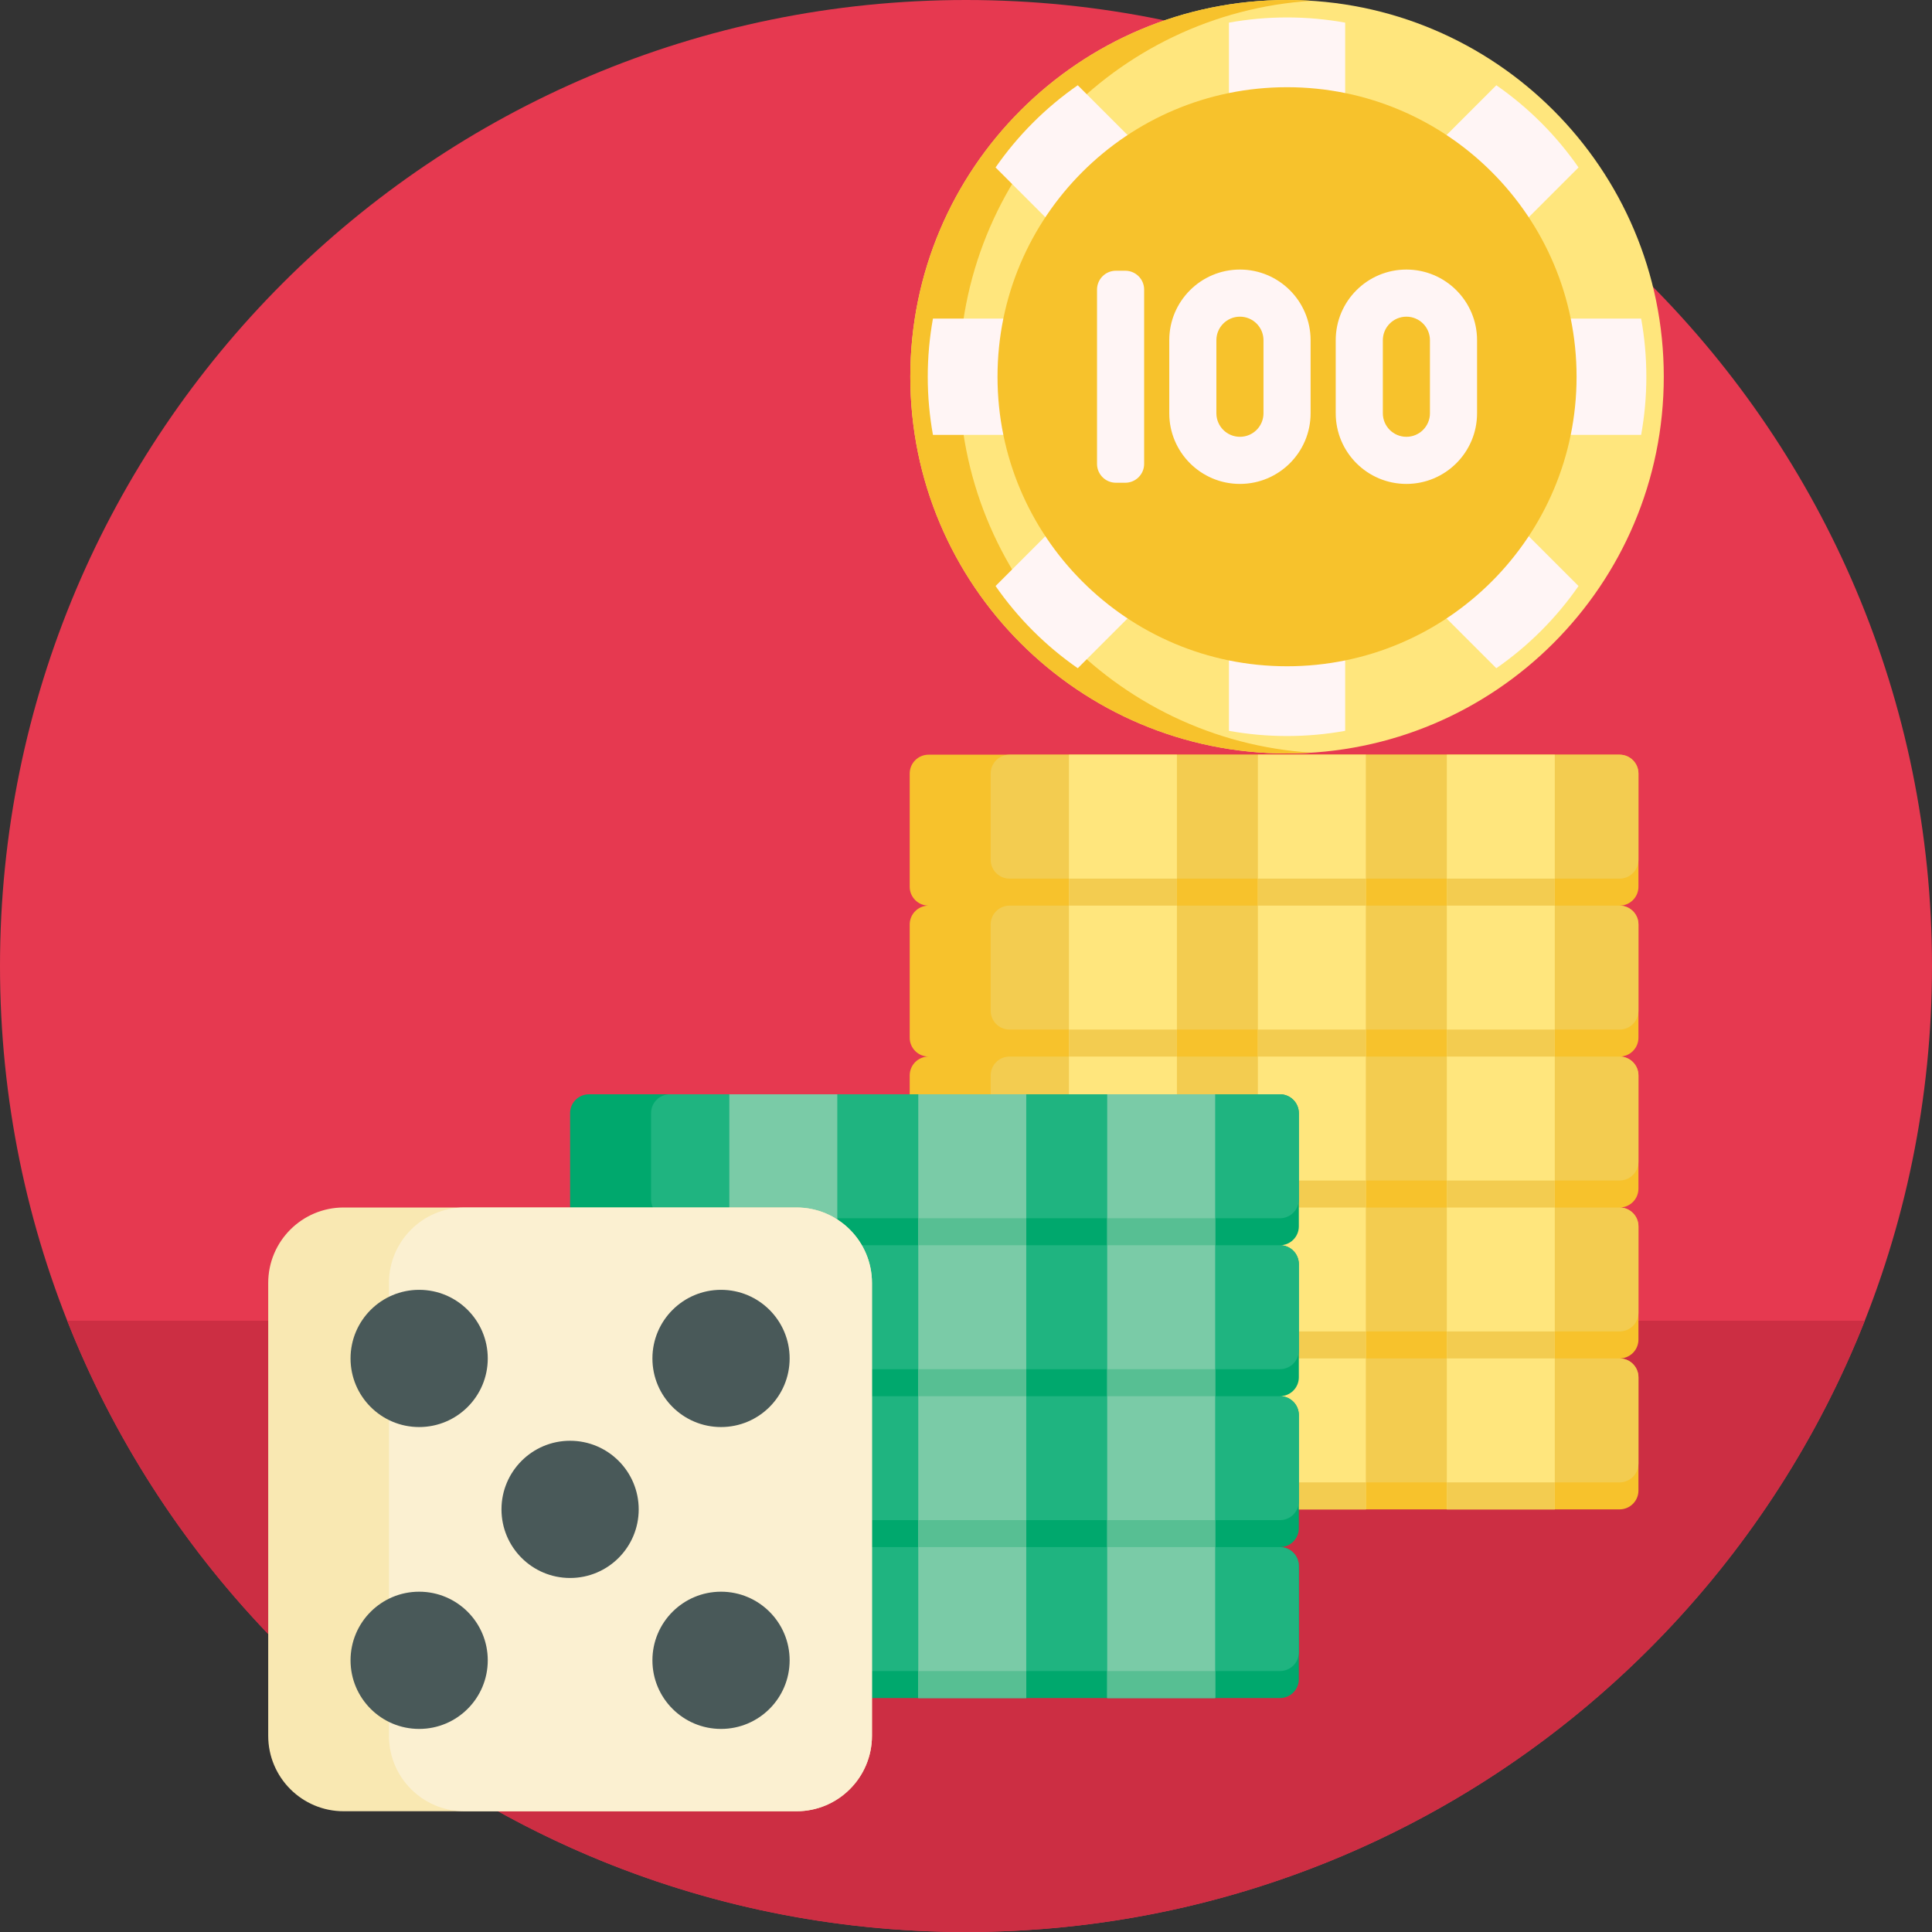 <?xml version="1.0" encoding="iso-8859-1"?>
<!-- Generator: Adobe Illustrator 19.0.0, SVG Export Plug-In . SVG Version: 6.00 Build 0)  -->
<svg version="1.1" id="Capa_1" xmlns="http://www.w3.org/2000/svg" xmlns:xlink="http://www.w3.org/1999/xlink" x="0px" y="0px"
	 viewBox="0 0 512 512" style="enable-background:new 0 0 512 512;" xml:space="preserve">
<rect x="0" y="0" width="512" height="512" fill="#333333" stroke="none"/>
<path style="fill:#E63950;" d="M512,256c0,141.385-114.615,256-256,256S0,397.385,0,256S114.615,0,256,0S512,114.615,512,256z"/>
<path style="fill:#CC2E43;" d="M494.189,350C456.716,444.876,364.198,512,256,512S55.284,444.876,17.811,350H494.189z"/>
<path style="fill:#F7C22C;" d="M429.205,240c2.761,0,5,2.239,5,5v30c0,2.761-2.239,5-5,5c2.761,0,5,2.239,5,5v30
	c0,2.761-2.239,5-5,5c2.761,0,5,2.239,5,5v30c0,2.761-2.239,5-5,5c2.761,0,5,2.239,5,5v30c0,2.761-2.239,5-5,5H246.08
	c-2.761,0-5-2.239-5-5v-30c0-2.761,2.239-5,5-5c-2.761,0-5-2.239-5-5v-30c0-2.761,2.239-5,5-5c-2.761,0-5-2.239-5-5v-30
	c0-2.761,2.239-5,5-5c-2.761,0-5-2.239-5-5v-30c0-2.761,2.239-5,5-5c-2.761,0-5-2.239-5-5v-30c0-2.761,2.239-5,5-5h183.125
	c2.761,0,5,2.239,5,5v30C434.205,237.761,431.967,240,429.205,240z"/>
<path style="fill:#F3CC50;" d="M434.205,365v22.847c0,2.761-2.239,5-5,5H267.539c-2.761,0-5-2.239-5-5V365c0-2.761,2.239-5,5-5
	h161.667C431.967,360,434.205,362.239,434.205,365z M429.205,320H267.539c-2.761,0-5,2.239-5,5v22.847c0,2.761,2.239,5,5,5h161.667
	c2.761,0,5-2.239,5-5V325C434.205,322.239,431.967,320,429.205,320z M429.205,280H267.539c-2.761,0-5,2.239-5,5v22.847
	c0,2.761,2.239,5,5,5h161.667c2.761,0,5-2.239,5-5V285C434.205,282.239,431.967,280,429.205,280z M429.205,240H267.539
	c-2.761,0-5,2.239-5,5v22.847c0,2.761,2.239,5,5,5h161.667c2.761,0,5-2.239,5-5V245C434.205,242.239,431.967,240,429.205,240z
	 M429.205,200H267.539c-2.761,0-5,2.239-5,5v22.847c0,2.761,2.239,5,5,5h161.667c2.761,0,5-2.239,5-5V205
	C434.205,202.239,431.967,200,429.205,200z"/>
<path style="fill:#FFE67D;" d="M333.351,200h28.611v40v40v40v40v40h-28.611v-40v-40v-40v-40V200z M383.421,200v40v40v40v40v40
	h28.611v-40v-40v-40v-40v-40H383.421z M283.282,240v40v40v40v40h28.611v-40v-40v-40v-40v-40h-28.611V240z"/>
<path style="fill:#F3CC50;" d="M333.351,312.847h28.611V320h-28.611V312.847z M333.351,360h28.611v-7.153h-28.611V360z M333.351,400
	h28.611v-7.153h-28.611V400z M283.282,280h28.611v-7.153h-28.611V280z M283.282,400h28.611v-7.153h-28.611V400z M283.282,320h28.611
	v-7.153h-28.611V320z M283.282,360h28.611v-7.153h-28.611V360z M283.282,240h28.611v-7.153h-28.611V240z M383.421,280h28.611v-7.153
	h-28.611V280z M383.421,320h28.611v-7.153h-28.611V320z M383.421,232.847V240h28.611v-7.153H383.421z M333.351,280h28.611v-7.153
	h-28.611V280z M333.351,240h28.611v-7.153h-28.611V240z M383.421,360h28.611v-7.153h-28.611V360z M383.421,400h28.611v-7.153
	h-28.611V400z"/>
<path style="fill:#00A86D;" d="M339.205,330c2.761,0,5,2.239,5,5v30c0,2.761-2.239,5-5,5c2.761,0,5,2.239,5,5v30
	c0,2.761-2.239,5-5,5c2.761,0,5,2.239,5,5v30c0,2.761-2.239,5-5,5H156.08c-2.761,0-5-2.239-5-5v-30c0-2.761,2.239-5,5-5
	c-2.761,0-5-2.239-5-5v-30c0-2.761,2.239-5,5-5c-2.761,0-5-2.239-5-5v-30c0-2.761,2.239-5,5-5c-2.761,0-5-2.239-5-5v-30
	c0-2.761,2.239-5,5-5h183.125c2.761,0,5,2.239,5,5v30C344.205,327.761,341.967,330,339.205,330z"/>
<path style="fill:#1FB480;" d="M344.205,415v22.847c0,2.761-2.239,5-5,5H177.539c-2.761,0-5-2.239-5-5V415c0-2.761,2.239-5,5-5
	h161.667C341.967,410,344.205,412.239,344.205,415z M339.205,370H177.539c-2.761,0-5,2.239-5,5v22.847c0,2.761,2.239,5,5,5h161.667
	c2.761,0,5-2.239,5-5V375C344.205,372.239,341.967,370,339.205,370z M339.205,330H177.539c-2.761,0-5,2.239-5,5v22.847
	c0,2.761,2.239,5,5,5h161.667c2.761,0,5-2.239,5-5V335C344.205,332.239,341.967,330,339.205,330z M339.205,290H177.539
	c-2.761,0-5,2.239-5,5v22.847c0,2.761,2.239,5,5,5h161.667c2.761,0,5-2.239,5-5V295C344.205,292.239,341.967,290,339.205,290z"/>
<path style="fill:#7ACBA7;" d="M243.351,290h28.611v40v40v40v40h-28.611v-40v-40v-40L243.351,290L243.351,290z M293.421,290v40v40
	v40v40h28.611v-40v-40v-40v-40H293.421z M193.282,330v40v40v40h28.611v-40v-40v-40v-40h-28.611L193.282,330L193.282,330z"/>
<path style="fill:#57BF93;" d="M243.351,442.847h28.611V450h-28.611L243.351,442.847L243.351,442.847z M293.421,450h28.611v-7.153
	h-28.611V450z M193.282,450h28.611v-7.153h-28.611L193.282,450L193.282,450z M243.351,410h28.611v-7.153h-28.611L243.351,410
	L243.351,410z M293.421,410h28.611v-7.153h-28.611V410z M193.282,410h28.611v-7.153h-28.611L193.282,410L193.282,410z M243.351,370
	h28.611v-7.153h-28.611L243.351,370L243.351,370z M293.421,370h28.611v-7.153h-28.611V370z M193.282,370h28.611v-7.153h-28.611
	L193.282,370L193.282,370z M243.351,330h28.611v-7.153h-28.611L243.351,330L243.351,330z M293.421,322.847V330h28.611v-7.153
	H293.421z M193.282,330h28.611v-7.153h-28.611L193.282,330L193.282,330z"/>
<path style="fill:#FFE67D;" d="M440.92,99.839c0,55.14-44.7,99.839-99.839,99.839s-99.839-44.7-99.839-99.839S285.941,0,341.08,0
	S440.92,44.7,440.92,99.839z"/>
<path style="fill:#F7C22C;" d="M347.551,199.464c-2.14,0.137-4.296,0.214-6.471,0.214c-55.14,0-99.839-44.699-99.839-99.839
	S285.941,0,341.08,0c2.175,0,4.331,0.077,6.471,0.214c-52.123,3.336-93.368,46.66-93.368,99.625S295.429,196.128,347.551,199.464z"
	/>
<path style="fill:#FFF5F5;" d="M434.921,115.242h-56.655l40.061,40.061c-2.903,4.178-6.205,8.152-9.918,11.865
	c-3.713,3.713-7.687,7.015-11.865,9.918l-40.061-40.061v56.655c-5.007,0.901-10.151,1.377-15.403,1.377
	c-5.251,0-10.396-0.475-15.403-1.377v-56.655l-40.061,40.061c-4.177-2.903-8.152-6.205-11.865-9.918s-7.015-7.687-9.918-11.865
	l40.061-40.061H247.24c-0.901-5.007-1.377-10.152-1.377-15.403s0.475-10.396,1.377-15.403h56.655l-40.061-40.061
	c2.903-4.177,6.205-8.152,9.918-11.865s7.687-7.015,11.865-9.918l40.061,40.061V5.999c5.007-0.901,10.152-1.377,15.403-1.377
	c5.251,0,10.396,0.476,15.403,1.377v56.655l40.061-40.061c4.177,2.903,8.152,6.205,11.865,9.918s7.015,7.688,9.918,11.865
	l-40.061,40.061h56.655c0.901,5.006,1.377,10.151,1.377,15.403S435.822,110.235,434.921,115.242z"/>
<path style="fill:#F7C22C;" d="M341.08,23.111c-42.376,0-76.728,34.353-76.728,76.728c0,42.376,34.352,76.728,76.728,76.728
	s76.728-34.352,76.728-76.728C417.809,57.463,383.456,23.111,341.08,23.111z"/>
<path style="fill:#FFF5F5;" d="M303.209,76.748v46.183c0,2.761-2.239,5-5,5h-2.485c-2.761,0-5-2.239-5-5V76.748c0-2.761,2.239-5,5-5
	h2.485C300.97,71.748,303.209,73.986,303.209,76.748z M347.323,90.163v19.352c0,10.343-8.385,18.728-18.728,18.728l0,0
	c-10.343,0-18.728-8.385-18.728-18.728V90.163c0-10.343,8.385-18.728,18.728-18.728l0,0
	C338.938,71.436,347.323,79.82,347.323,90.163z M334.838,90.163c0-3.448-2.795-6.242-6.242-6.242c-3.448,0-6.243,2.795-6.243,6.242
	v19.352c0,3.448,2.795,6.243,6.243,6.243s6.242-2.795,6.242-6.243V90.163z M391.437,90.163v19.352
	c0,10.343-8.385,18.728-18.728,18.728l0,0c-10.343,0-18.728-8.385-18.728-18.728V90.163c0-10.343,8.385-18.728,18.728-18.728l0,0
	C383.052,71.436,391.437,79.82,391.437,90.163z M378.952,90.163c0-3.448-2.795-6.242-6.242-6.242c-3.448,0-6.243,2.795-6.243,6.242
	v19.352c0,3.448,2.795,6.243,6.243,6.243s6.242-2.795,6.242-6.243V90.163z"/>
<path style="fill:#F9E8B2;" d="M211.08,480h-120c-11.046,0-20-8.954-20-20V340c0-11.046,8.954-20,20-20h120c11.046,0,20,8.954,20,20
	v120C231.08,471.046,222.126,480,211.08,480z"/>
<path style="fill:#FBF0D1;" d="M211.08,480h-88c-11.046,0-20-8.954-20-20V340c0-11.046,8.954-20,20-20h88c11.046,0,20,8.954,20,20
	v120C231.08,471.046,222.126,480,211.08,480z"/>
<path style="fill:#495959;" d="M169.262,400c0,10.042-8.14,18.182-18.182,18.182c-10.042,0-18.182-8.14-18.182-18.182
	s8.14-18.182,18.182-18.182S169.262,389.958,169.262,400z M111.08,341.818c-10.042,0-18.182,8.14-18.182,18.182
	s8.14,18.182,18.182,18.182s18.182-8.14,18.182-18.182S121.122,341.818,111.08,341.818z M191.08,421.818
	c-10.042,0-18.182,8.14-18.182,18.182s8.14,18.182,18.182,18.182c10.042,0,18.182-8.14,18.182-18.182
	S201.122,421.818,191.08,421.818z M191.08,378.182c10.042,0,18.182-8.14,18.182-18.182s-8.14-18.182-18.182-18.182
	c-10.042,0-18.182,8.14-18.182,18.182S181.039,378.182,191.08,378.182z M111.08,421.818c-10.042,0-18.182,8.14-18.182,18.182
	s8.14,18.182,18.182,18.182s18.182-8.14,18.182-18.182S121.122,421.818,111.08,421.818z"/>
<g>
</g>
<g>
</g>
<g>
</g>
<g>
</g>
<g>
</g>
<g>
</g>
<g>
</g>
<g>
</g>
<g>
</g>
<g>
</g>
<g>
</g>
<g>
</g>
<g>
</g>
<g>
</g>
<g>
</g>
</svg>
